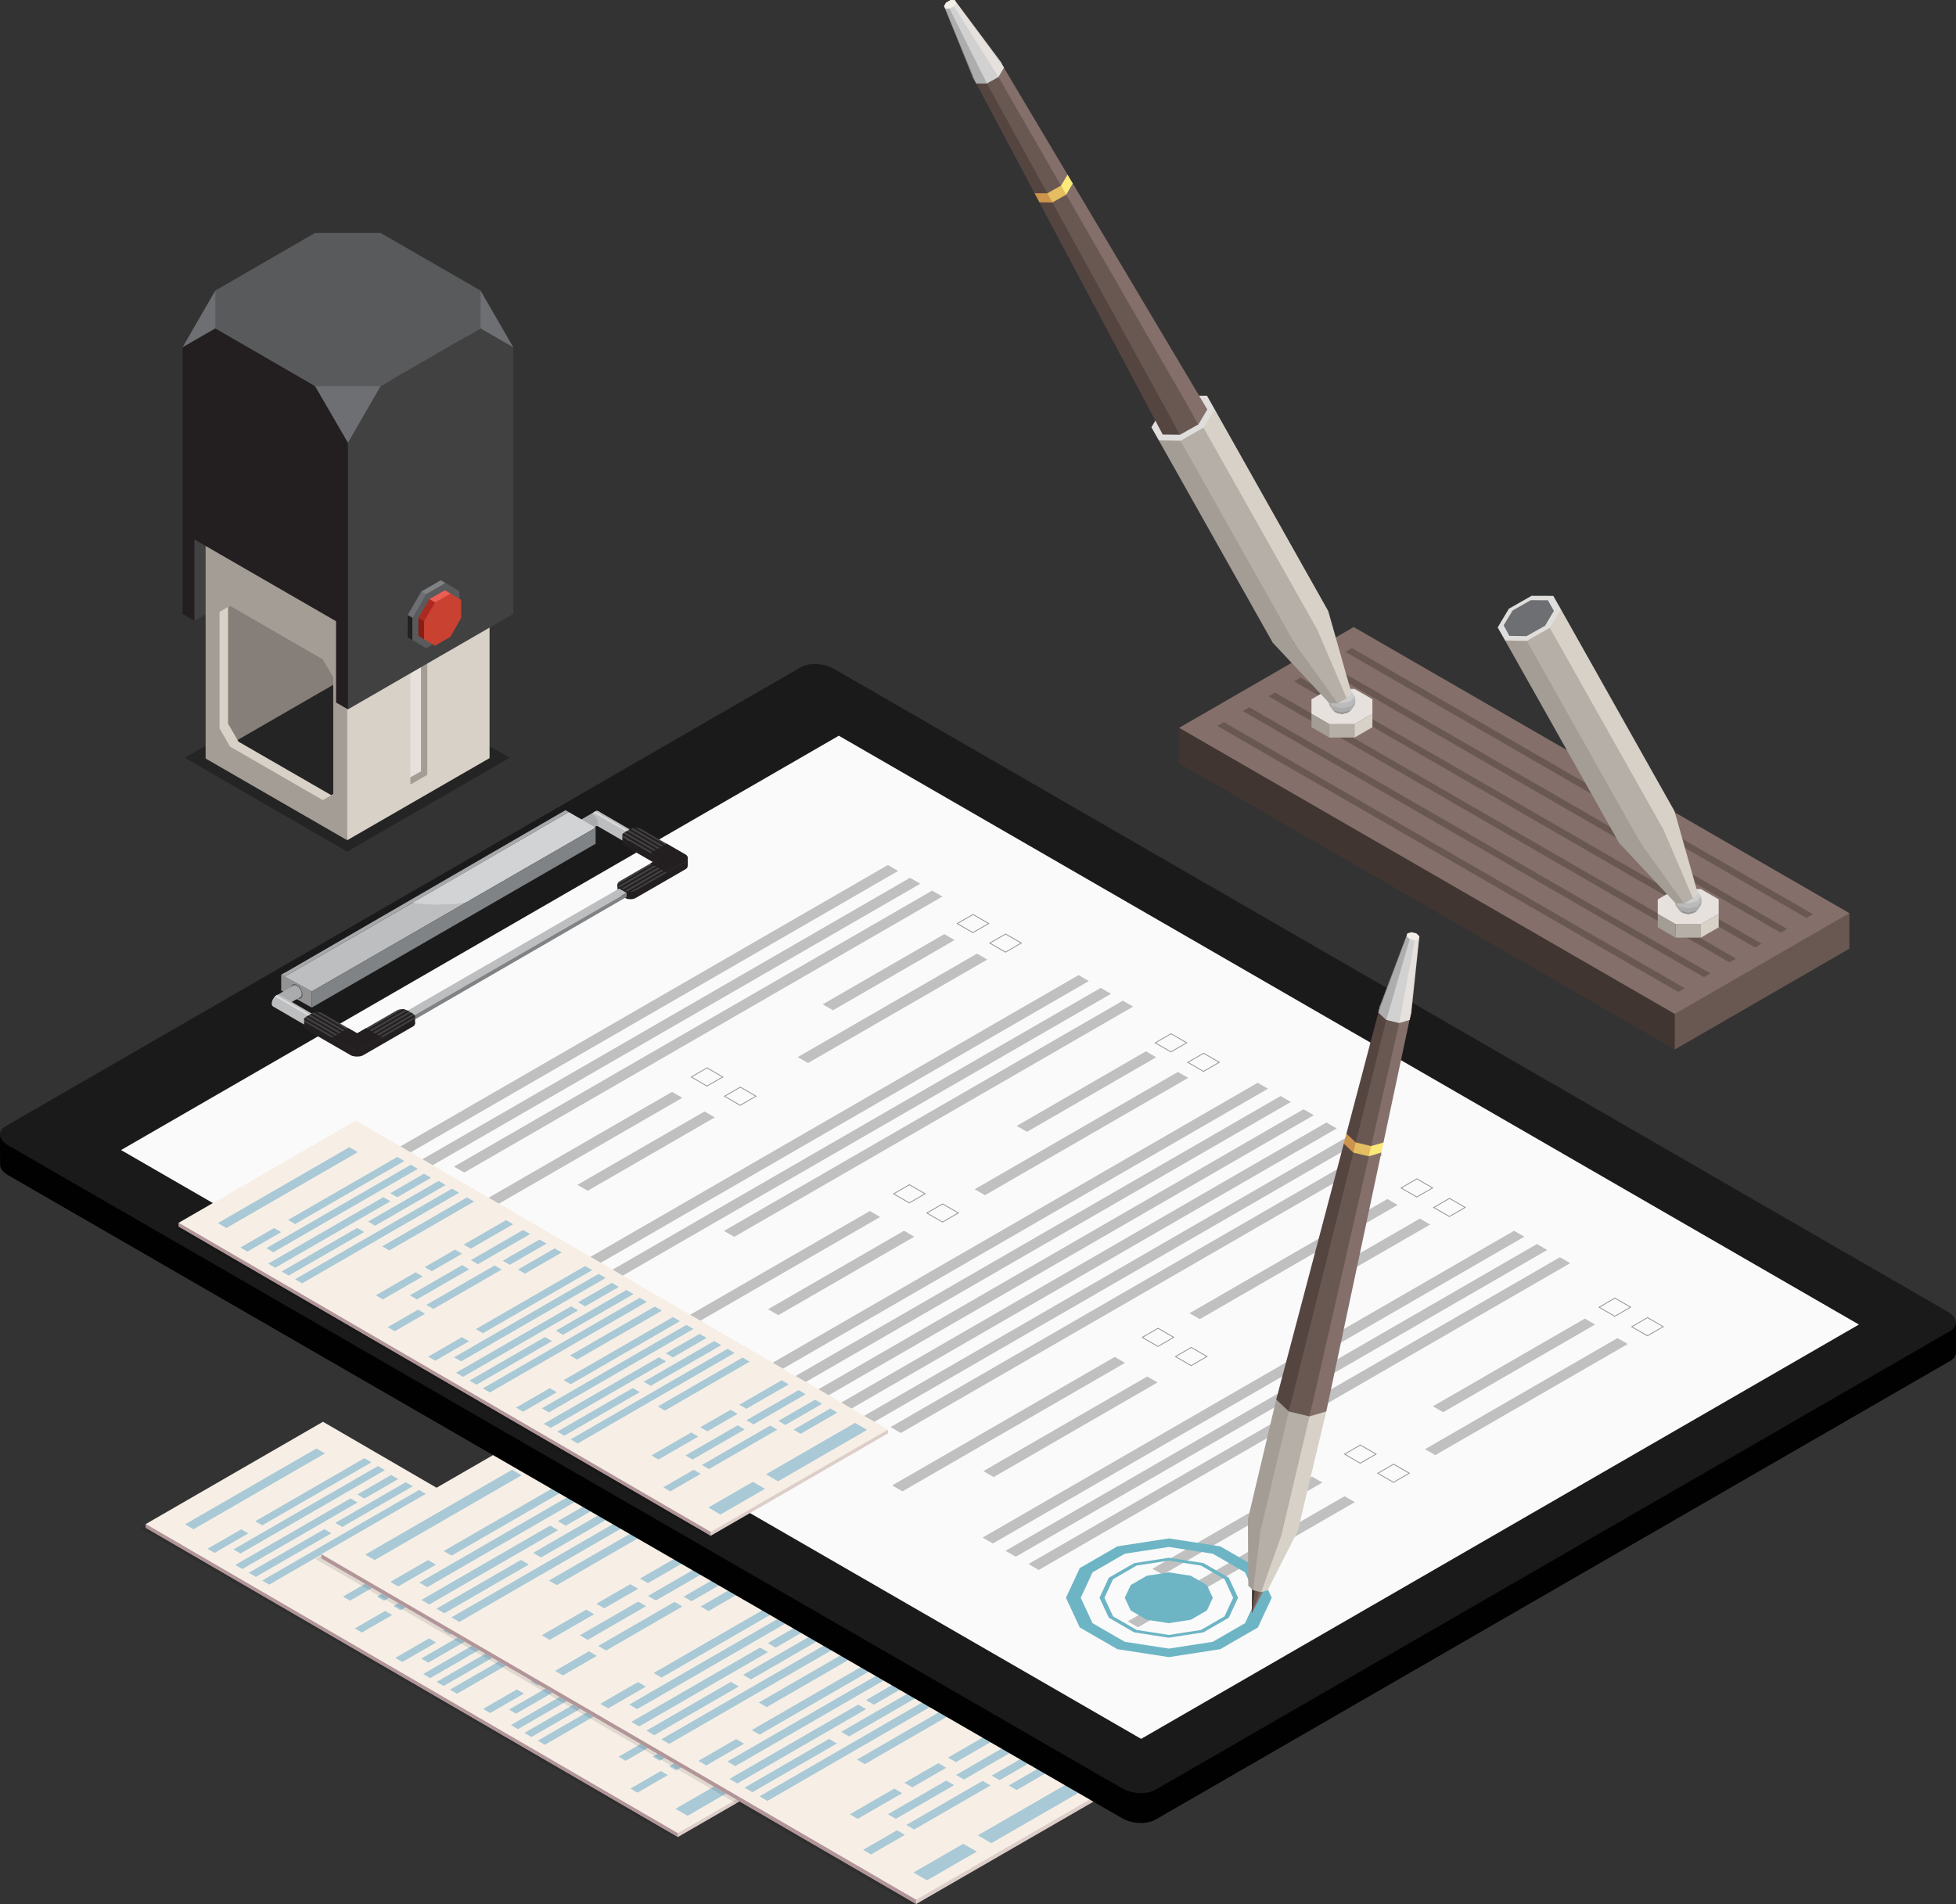 <svg xmlns="http://www.w3.org/2000/svg" viewBox="0 0 1786.5 1739.32"><rect x="0" y="0" width="1786.5" height="1739.32" fill="#333333" stroke="none"/><defs><style>.cls-1{isolation:isolate;}.cls-2{fill:#f7efe6;}.cls-3{fill:#a9c9d6;}.cls-4,.cls-6{fill:#a17f86;}.cls-4{opacity:0.8;}.cls-4,.cls-5,.cls-6{mix-blend-mode:multiply;}.cls-20,.cls-5{opacity:0.1;}.cls-23,.cls-6{opacity:0.3;}.cls-20,.cls-23,.cls-7{fill:#000100;}.cls-8{fill:#1a1a1a;}.cls-9{fill:#fafafa;}.cls-10{fill:#939599;}.cls-11{fill:silver;}.cls-12{fill:#939393;}.cls-13{fill:#231f20;}.cls-14{fill:#bcbec0;}.cls-15{fill:#808386;}.cls-16{fill:#595a5c;}.cls-17{fill:#adadad;}.cls-18{fill:#dbdbdb;}.cls-19{fill:#414142;}.cls-21{fill:#a7a9ac;}.cls-22{fill:#d1d3d4;}.cls-24{fill:#867f79;}.cls-25{fill:#d8d1c7;}.cls-26{fill:#a49d96;}.cls-27{fill:#e6e1dd;}.cls-28{fill:#6e6f72;}.cls-29{fill:#eb5d55;}.cls-30{fill:#ac2920;}.cls-31{fill:#8a1d14;}.cls-32{fill:#c94130;}.cls-33{fill:#695851;}.cls-34{fill:#403531;}.cls-35{fill:#846f6a;}.cls-36{fill:#b5afa7;}.cls-37{fill:#797879;}.cls-38{fill:#949494;}.cls-39{fill:#ababab;}.cls-40{fill:#bababa;}.cls-41{fill:#cdcccc;}.cls-42{fill:#ebebeb;}.cls-43{fill:#fcfcfc;}.cls-44{fill:#e0dedc;}.cls-45{fill:#d1d1d1;}.cls-46{fill:#554541;}.cls-47{fill:#fcea7a;}.cls-48{fill:#e4be60;}.cls-49{fill:#cc944c;}.cls-50{fill:#808081;}.cls-51{fill:#f4efe9;}.cls-52{fill:#6db5c4;}</style></defs><title>Что должно быть в договоре</title><g class="cls-1"><g id="Слой_1" data-name="Слой 1"><polygon class="cls-2" points="295 1298.81 537.97 1440.01 780.95 1581.21 780.95 1584.67 619.13 1678.1 133.18 1395.7 133.18 1392.23 295 1298.81"/><polygon class="cls-3" points="357.83 1432.74 364.29 1436.49 392.01 1420.48 385.55 1416.73 357.83 1432.74"/><polygon class="cls-3" points="694.75 1581.26 701.21 1585.02 734.76 1565.64 728.3 1561.89 694.75 1581.26"/><polygon class="cls-3" points="575.79 1633.87 582.23 1637.62 609.97 1621.6 603.52 1617.86 575.79 1633.87"/><polygon class="cls-3" points="326.39 1365.21 332.84 1368.96 363.66 1351.16 357.21 1347.42 326.39 1365.21"/><polygon class="cls-3" points="233.09 1389.68 239.53 1393.42 339.3 1335.82 332.86 1332.08 233.09 1389.68"/><polygon class="cls-3" points="306.18 1391.16 312.62 1394.9 377 1357.73 370.56 1353.99 306.18 1391.16"/><polygon class="cls-3" points="393.49 1412.15 399.94 1415.9 438.65 1393.56 432.19 1389.8 393.49 1412.15"/><polygon class="cls-3" points="319.08 1413.77 325.54 1417.52 402.96 1372.82 396.5 1369.07 319.08 1413.77"/><polygon class="cls-3" points="400.01 1426.36 406.45 1430.1 454.15 1402.56 447.7 1398.82 400.01 1426.36"/><polygon class="cls-3" points="429.16 1426.92 435.6 1430.66 469.16 1411.29 462.72 1407.54 429.16 1426.92"/><polygon class="cls-3" points="443.03 1434.98 449.47 1438.72 483.03 1419.35 476.59 1415.61 443.03 1434.98"/><polygon class="cls-3" points="239.44 1443.84 245.88 1447.58 389.22 1364.83 382.77 1361.09 239.44 1443.84"/><polygon class="cls-3" points="344.34 1458.5 350.78 1462.24 398.47 1434.71 392.03 1430.96 344.34 1458.5"/><polygon class="cls-3" points="497.92 1464.89 504.36 1468.63 535.18 1450.84 528.74 1447.1 497.92 1464.89"/><polygon class="cls-3" points="359.35 1467.22 365.79 1470.97 428.17 1434.95 421.73 1431.21 359.35 1467.22"/><polygon class="cls-3" points="404.61 1489.35 411.07 1493.11 510.84 1435.51 504.38 1431.76 404.61 1489.35"/><polygon class="cls-3" points="477.7 1490.84 484.15 1494.58 548.53 1457.41 542.08 1453.67 477.7 1490.84"/><polygon class="cls-3" points="578.11 1511.49 584.55 1515.24 615.37 1497.44 608.93 1493.7 578.11 1511.49"/><polygon class="cls-3" points="490.6 1513.45 497.06 1517.2 574.49 1472.5 568.03 1468.74 490.6 1513.45"/><polygon class="cls-3" points="386.43 1529.26 392.87 1533 498.06 1472.27 491.62 1468.52 386.43 1529.26"/><polygon class="cls-3" points="398.75 1536.42 405.19 1540.16 474.17 1500.34 467.72 1496.6 398.75 1536.42"/><polygon class="cls-3" points="557.9 1537.44 564.34 1541.18 628.72 1504.01 622.28 1500.27 557.9 1537.44"/><polygon class="cls-3" points="645.22 1558.44 651.66 1562.19 690.37 1539.84 683.92 1536.09 645.22 1558.44"/><polygon class="cls-3" points="570.81 1560.06 577.25 1563.8 654.68 1519.1 648.24 1515.36 570.81 1560.06"/><polygon class="cls-3" points="441.24 1561.11 447.7 1564.87 478.52 1547.07 472.06 1543.32 441.24 1561.11"/><polygon class="cls-3" points="464.93 1561.71 471.37 1565.46 603.34 1489.26 596.89 1485.52 464.93 1561.71"/><polygon class="cls-3" points="651.73 1572.64 658.18 1576.39 705.88 1548.85 699.42 1545.1 651.73 1572.64"/><polygon class="cls-3" points="680.88 1573.2 687.32 1576.94 720.88 1557.57 714.43 1553.83 680.88 1573.2"/><polygon class="cls-3" points="491.15 1590.12 497.61 1593.88 640.95 1511.12 634.49 1507.37 491.15 1590.12"/><polygon class="cls-3" points="611.06 1613.51 617.51 1617.25 679.89 1581.23 673.45 1577.49 611.06 1613.51"/><polygon class="cls-3" points="168.97 1392.53 176.72 1397.04 296.78 1327.72 289.02 1323.22 168.97 1392.53"/><polygon class="cls-3" points="214.9 1429.58 221.35 1433.33 326.54 1372.59 320.1 1368.85 214.9 1429.58"/><polygon class="cls-3" points="227.23 1436.74 233.67 1440.49 302.64 1400.66 296.2 1396.92 227.23 1436.74"/><polygon class="cls-3" points="313.22 1458.49 319.68 1462.24 356.01 1441.27 349.55 1437.52 313.22 1458.49"/><polygon class="cls-3" points="384.73 1515.11 391.18 1518.85 523.14 1442.66 516.7 1438.92 384.73 1515.11"/><polygon class="cls-3" points="484.81 1535.96 491.27 1539.71 591.03 1482.11 584.57 1478.36 484.81 1535.96"/><polygon class="cls-3" points="410.96 1543.52 417.4 1547.26 560.74 1464.51 554.3 1460.76 410.96 1543.52"/><polygon class="cls-3" points="466.62 1575.86 473.06 1579.61 578.26 1518.87 571.81 1515.13 466.62 1575.86"/><polygon class="cls-3" points="609.56 1579.03 616.01 1582.77 643.73 1566.77 637.28 1563.02 609.56 1579.03"/><polygon class="cls-3" points="478.94 1583.02 485.38 1586.77 554.36 1546.94 547.92 1543.2 478.94 1583.02"/><polygon class="cls-3" points="564.96 1604.78 571.4 1608.53 607.73 1587.55 601.28 1583.81 564.96 1604.78"/><polygon class="cls-3" points="596.05 1604.78 602.51 1608.53 650.21 1581 643.75 1577.24 596.05 1604.78"/><polygon class="cls-3" points="669.57 1621.99 680.6 1628.4 761.94 1581.43 750.92 1575.03 669.57 1621.99"/><polygon class="cls-3" points="213.21 1415.43 219.65 1419.17 351.62 1342.98 345.18 1339.24 213.21 1415.43"/><polygon class="cls-3" points="189.52 1414.83 195.97 1418.58 226.78 1400.78 220.34 1397.04 189.52 1414.83"/><polygon class="cls-3" points="324.07 1487.59 330.52 1491.34 358.25 1475.32 351.81 1471.58 324.07 1487.59"/><polygon class="cls-3" points="361.04 1514.51 367.5 1518.26 398.32 1500.47 391.86 1496.71 361.04 1514.51"/><polygon class="cls-3" points="616.97 1652.37 627.99 1658.77 668.66 1635.29 657.64 1628.88 616.97 1652.37"/><polygon class="cls-4" points="619.13 1678.1 619.13 1674.63 133.18 1392.23 133.18 1395.7 619.13 1678.1"/><polygon class="cls-5" points="619.13 1678.1 613.61 1678.1 128.34 1396.09 133.18 1393.21 133.18 1395.7 619.13 1678.1"/><polygon class="cls-6" points="780.95 1584.67 780.95 1581.21 619.13 1674.63 619.13 1678.1 780.95 1584.67"/><polygon class="cls-2" points="474.43 1315.35 746.02 1473.18 1017.61 1631.02 1017.61 1634.89 836.74 1739.32 293.55 1423.65 293.55 1419.78 474.43 1315.35"/><polygon class="cls-3" points="544.66 1465.06 551.88 1469.25 582.87 1451.36 575.65 1447.17 544.66 1465.06"/><polygon class="cls-3" points="921.26 1631.08 928.48 1635.27 965.99 1613.61 958.77 1609.42 921.26 1631.08"/><polygon class="cls-3" points="788.29 1689.88 795.49 1694.07 826.5 1676.17 819.29 1671.98 788.29 1689.88"/><polygon class="cls-3" points="509.52 1389.58 516.73 1393.77 551.17 1373.88 543.97 1369.69 509.52 1389.58"/><polygon class="cls-3" points="405.23 1416.92 412.43 1421.11 523.95 1356.73 516.75 1352.54 405.23 1416.92"/><polygon class="cls-3" points="486.93 1418.58 494.13 1422.77 566.09 1381.22 558.89 1377.03 486.93 1418.58"/><polygon class="cls-3" points="584.52 1442.05 591.74 1446.24 635 1421.26 627.78 1417.07 584.52 1442.05"/><polygon class="cls-3" points="501.34 1443.86 508.56 1448.05 595.11 1398.08 587.89 1393.89 501.34 1443.86"/><polygon class="cls-3" points="591.81 1457.92 599.01 1462.11 652.32 1431.33 645.12 1427.15 591.81 1457.92"/><polygon class="cls-3" points="624.39 1458.56 631.59 1462.74 669.1 1441.08 661.9 1436.9 624.39 1458.56"/><polygon class="cls-3" points="639.89 1467.57 647.1 1471.75 684.61 1450.09 677.41 1445.91 639.89 1467.57"/><polygon class="cls-3" points="412.33 1477.47 419.53 1481.65 579.75 1389.15 572.54 1384.97 412.33 1477.47"/><polygon class="cls-3" points="529.58 1493.86 536.78 1498.04 590.09 1467.26 582.89 1463.08 529.58 1493.86"/><polygon class="cls-3" points="701.25 1501 708.45 1505.18 742.9 1485.29 735.7 1481.11 701.25 1501"/><polygon class="cls-3" points="546.36 1503.61 553.56 1507.79 623.29 1467.54 616.09 1463.35 546.36 1503.61"/><polygon class="cls-3" points="596.96 1528.34 604.17 1532.54 715.69 1468.15 708.47 1463.96 596.96 1528.34"/><polygon class="cls-3" points="678.65 1530 685.86 1534.18 757.82 1492.64 750.62 1488.45 678.65 1530"/><polygon class="cls-3" points="790.89 1553.09 798.09 1557.28 832.54 1537.38 825.34 1533.2 790.89 1553.09"/><polygon class="cls-3" points="693.07 1555.27 700.29 1559.47 786.83 1509.5 779.62 1505.31 693.07 1555.27"/><polygon class="cls-3" points="576.62 1572.95 583.83 1577.13 701.41 1509.25 694.21 1505.06 576.62 1572.95"/><polygon class="cls-3" points="590.4 1580.95 597.6 1585.14 674.7 1540.63 667.5 1536.44 590.4 1580.95"/><polygon class="cls-3" points="768.29 1582.09 775.49 1586.28 847.46 1544.73 840.25 1540.54 768.29 1582.09"/><polygon class="cls-3" points="865.9 1605.57 873.1 1609.75 916.36 1584.77 909.16 1580.59 865.9 1605.57"/><polygon class="cls-3" points="782.72 1607.38 789.92 1611.56 876.47 1561.59 869.27 1557.41 782.72 1607.38"/><polygon class="cls-3" points="637.89 1608.55 645.11 1612.75 679.56 1592.86 672.34 1588.66 637.89 1608.55"/><polygon class="cls-3" points="664.37 1609.22 671.57 1613.41 819.09 1528.24 811.88 1524.06 664.37 1609.22"/><polygon class="cls-3" points="873.17 1621.44 880.39 1625.63 933.7 1594.85 926.48 1590.66 873.17 1621.44"/><polygon class="cls-3" points="905.75 1622.07 912.96 1626.25 950.47 1604.59 943.26 1600.41 905.75 1622.07"/><polygon class="cls-3" points="693.69 1640.98 700.91 1645.17 861.13 1552.67 853.91 1548.48 693.69 1640.98"/><polygon class="cls-3" points="827.72 1667.12 834.92 1671.3 904.65 1631.05 897.45 1626.86 827.72 1667.12"/><polygon class="cls-3" points="333.56 1420.11 342.23 1425.15 476.42 1347.68 467.75 1342.64 333.56 1420.11"/><polygon class="cls-3" points="384.9 1461.53 392.1 1465.72 509.69 1397.83 502.49 1393.64 384.9 1461.53"/><polygon class="cls-3" points="398.67 1469.54 405.88 1473.72 482.98 1429.21 475.77 1425.02 398.67 1469.54"/><polygon class="cls-3" points="494.8 1493.85 502.02 1498.04 542.63 1474.6 535.41 1470.4 494.8 1493.85"/><polygon class="cls-3" points="574.73 1557.13 581.93 1561.32 729.45 1476.15 722.25 1471.96 574.73 1557.13"/><polygon class="cls-3" points="686.59 1580.44 693.81 1584.63 805.33 1520.25 798.11 1516.05 686.59 1580.44"/><polygon class="cls-3" points="604.05 1588.89 611.25 1593.07 771.47 1500.57 764.27 1496.38 604.05 1588.89"/><polygon class="cls-3" points="666.26 1625.04 673.47 1629.23 791.05 1561.34 783.85 1557.15 666.26 1625.04"/><polygon class="cls-3" points="826.04 1628.58 833.25 1632.76 864.23 1614.87 857.03 1610.69 826.04 1628.58"/><polygon class="cls-3" points="680.04 1633.05 687.24 1637.23 764.34 1592.72 757.14 1588.53 680.04 1633.05"/><polygon class="cls-3" points="776.18 1657.37 783.38 1661.55 823.99 1638.11 816.79 1633.92 776.18 1657.37"/><polygon class="cls-3" points="810.94 1657.37 818.16 1661.56 871.47 1630.78 864.25 1626.59 810.94 1657.37"/><polygon class="cls-3" points="893.12 1676.61 905.44 1683.77 996.37 1631.27 984.05 1624.11 893.12 1676.61"/><polygon class="cls-3" points="383.01 1445.71 390.21 1449.9 537.72 1364.73 530.52 1360.55 383.01 1445.71"/><polygon class="cls-3" points="356.53 1445.04 363.73 1449.23 398.18 1429.34 390.98 1425.15 356.53 1445.04"/><polygon class="cls-3" points="506.93 1526.37 514.13 1530.56 545.13 1512.66 537.93 1508.47 506.93 1526.37"/><polygon class="cls-3" points="548.25 1556.46 555.47 1560.66 589.92 1540.77 582.7 1536.57 548.25 1556.46"/><polygon class="cls-3" points="834.32 1710.56 846.64 1717.72 892.11 1691.47 879.78 1684.31 834.32 1710.56"/><polygon class="cls-4" points="836.74 1739.32 836.74 1735.44 293.55 1419.78 293.55 1423.65 836.74 1739.32"/><polygon class="cls-5" points="836.74 1739.32 830.57 1739.32 288.14 1424.09 293.55 1420.88 293.55 1423.65 836.74 1739.32"/><polygon class="cls-6" points="1017.61 1634.89 1017.61 1631.02 836.74 1735.44 836.74 1739.32 1017.61 1634.89"/><rect class="cls-7" x="1758.67" y="1207.5" width="27.83" height="27.83"/><path class="cls-7" d="M5835.31,2227.2l31.82-1.17v5.86l699.35-403.77c7.78-4.49,21.36-3.93,30.35,1.26l1017.54,587.48c9,5.19,10,13,2.18,17.52l-725.93,419.11c-7.78,4.49-21.36,3.93-30.35-1.26L5842.73,2264.75c-4.14-2.39-6.57-5.34-7.24-8.27C5835.26,2255.45,5835.31,2227.2,5835.31,2227.2Z" transform="translate(-5835.3 -1191.19)"/><path class="cls-8" d="M6890.62,2826.19l725.93-419.11c7.78-4.49,6.8-12.33-2.18-17.52L6596.83,1802.08c-9-5.19-22.57-5.75-30.35-1.26l-725.93,419.11c-7.78,4.49-6.8,12.33,2.18,17.52l1017.54,587.48C6869.26,2830.12,6882.84,2830.68,6890.62,2826.19Z" transform="translate(-5835.3 -1191.19)"/><polygon class="cls-9" points="1042.25 1588.49 1697.83 1210 766.14 672.09 110.56 1050.59 1042.25 1588.49"/><path class="cls-10" d="M6739.06,2034.83l-15.19,8.77-15.08-8.71,15.19-8.77Zm-15.18,7.9,13.67-7.89L6724,2027l-13.67,7.89Z" transform="translate(-5835.3 -1191.19)"/><polygon class="cls-11" points="334.91 1075.88 820.32 795.63 810.92 790.21 325.51 1070.46 334.91 1075.88"/><polygon class="cls-11" points="424 1071.16 860.77 818.99 851.38 813.56 414.61 1065.73 424 1071.16"/><polygon class="cls-11" points="355.13 1087.56 840.54 807.31 831.15 801.88 345.74 1082.14 355.13 1087.56"/><polygon class="cls-11" points="509.08 1176.45 994.5 896.19 985.1 890.77 499.69 1171.02 509.08 1176.45"/><polygon class="cls-11" points="670.64 1129.88 1034.95 919.55 1025.56 914.12 661.25 1124.46 670.64 1129.88"/><polygon class="cls-11" points="529.31 1188.12 1014.72 907.87 1005.33 902.45 519.92 1182.7 529.31 1188.12"/><polygon class="cls-11" points="672.66 1274.82 1158.07 994.57 1148.67 989.14 663.26 1269.39 672.66 1274.82"/><polygon class="cls-11" points="693.6 1286.91 1179.01 1006.66 1169.62 1001.23 684.21 1281.49 693.6 1286.91"/><polygon class="cls-11" points="714.54 1299 1199.96 1018.75 1190.56 1013.32 705.15 1293.58 714.54 1299"/><polygon class="cls-11" points="906.82 1410.01 1392.23 1129.76 1382.84 1124.33 897.42 1404.59 906.82 1410.01"/><polygon class="cls-11" points="927.76 1422.1 1413.17 1141.85 1403.78 1136.43 918.37 1416.68 927.76 1422.1"/><polygon class="cls-11" points="948.7 1434.19 1434.12 1153.94 1424.72 1148.52 939.31 1428.77 948.7 1434.19"/><polygon class="cls-11" points="735.49 1311.09 1220.9 1030.84 1211.51 1025.42 726.09 1305.67 735.49 1311.09"/><polygon class="cls-11" points="756.43 1323.18 1241.84 1042.93 1232.45 1037.51 747.03 1317.76 756.43 1323.18"/><polygon class="cls-11" points="822.76 1309.07 1262.79 1055.02 1253.39 1049.6 813.36 1303.65 822.76 1309.07"/><polygon class="cls-11" points="760.79 922.9 871.87 858.77 862.48 853.35 751.39 917.48 760.79 922.9"/><path class="cls-10" d="M6768.84,2052.67l-15.19,8.77-15.08-8.71,15.19-8.77Zm-15.18,7.9,13.67-7.89-13.58-7.84-13.67,7.89Z" transform="translate(-5835.3 -1191.19)"/><polygon class="cls-11" points="737.99 971.1 901.74 876.56 892.34 871.14 728.6 965.68 737.99 971.1"/><polygon class="cls-11" points="937.99 1033.96 1056.02 965.82 1046.63 960.4 928.6 1028.54 937.99 1033.96"/><polygon class="cls-11" points="899.63 1091.83 1085.26 984.66 1075.86 979.23 890.23 1086.41 899.63 1091.83"/><polygon class="cls-11" points="600.98 1228.85 803.86 1111.71 794.46 1106.29 591.58 1223.42 600.98 1228.85"/><polygon class="cls-11" points="710.9 1201.43 835.07 1129.74 825.68 1124.31 701.5 1196.01 710.9 1201.43"/><path class="cls-10" d="M6496.21,2175l-15.19,8.77-15.08-8.71,15.19-8.77Zm-15.18,7.9,13.67-7.89-13.58-7.84-13.67,7.89Z" transform="translate(-5835.3 -1191.19)"/><polygon class="cls-11" points="416.38 1122.27 623.18 1002.87 613.79 997.45 406.98 1116.84 416.38 1122.27"/><path class="cls-10" d="M6526.55,2192.56l-15.19,8.77-15.08-8.71,15.19-8.77Zm-15.18,7.9,13.67-7.89-13.58-7.84-13.67,7.89Z" transform="translate(-5835.3 -1191.19)"/><polygon class="cls-11" points="536.78 1087.79 652.87 1020.76 643.47 1015.34 527.39 1082.36 536.78 1087.79"/><path class="cls-10" d="M6919.92,2143.78l-15.19,8.77-15.08-8.71,15.19-8.77Zm-15.18,7.9,13.67-7.89-13.58-7.84-13.67,7.89Z" transform="translate(-5835.3 -1191.19)"/><path class="cls-10" d="M6949.7,2161.62l-15.19,8.77-15.08-8.71,15.19-8.77Zm-15.18,7.9,13.67-7.89-13.58-7.84-13.67,7.89Z" transform="translate(-5835.3 -1191.19)"/><path class="cls-10" d="M6681,2281.72l-15.19,8.77-15.08-8.71,15.19-8.77Zm-15.18,7.9,13.67-7.89-13.58-7.84-13.67,7.89Z" transform="translate(-5835.3 -1191.19)"/><path class="cls-10" d="M6711.34,2299.24l-15.19,8.77-15.08-8.71,15.19-8.77Zm-15.18,7.9,13.67-7.89-13.58-7.84-13.67,7.89Z" transform="translate(-5835.3 -1191.19)"/><path class="cls-10" d="M7144.49,2276.35l-15.19,8.77-15.08-8.71,15.19-8.77Zm-15.18,7.9,13.67-7.89-13.58-7.84-13.67,7.89Z" transform="translate(-5835.3 -1191.19)"/><polygon class="cls-11" points="1095.79 1205.08 1276.51 1100.74 1267.12 1095.32 1086.39 1199.66 1095.79 1205.08"/><path class="cls-10" d="M7174.27,2294.19l-15.19,8.77-15.08-8.71,15.19-8.77Zm-15.18,7.9,13.67-7.89-13.58-7.84-13.67,7.89Z" transform="translate(-5835.3 -1191.19)"/><polygon class="cls-11" points="1226.02 1164.93 1306.22 1118.62 1296.83 1113.2 1216.63 1159.51 1226.02 1164.93"/><path class="cls-10" d="M6908.09,2412.84l-15.19,8.77-15.08-8.71,15.19-8.77Zm-15.18,7.9,13.67-7.89L6893,2405l-13.67,7.89Z" transform="translate(-5835.3 -1191.19)"/><polygon class="cls-11" points="824.28 1362.36 1027.54 1245 1018.15 1239.58 814.88 1356.93 824.28 1362.36"/><path class="cls-10" d="M6938.43,2430.35l-15.19,8.77-15.08-8.71,15.19-8.77Zm-15.18,7.9,13.67-7.89-13.58-7.84-13.67,7.89Z" transform="translate(-5835.3 -1191.19)"/><polygon class="cls-11" points="907.54 1349.32 1057.23 1262.9 1047.84 1257.47 898.14 1343.9 907.54 1349.32"/><path class="cls-10" d="M7325.35,2385.3l-15.19,8.77-15.08-8.71,15.19-8.77Zm-15.18,7.9,13.67-7.89-13.58-7.84-13.67,7.89Z" transform="translate(-5835.3 -1191.19)"/><polygon class="cls-11" points="1318.12 1290.09 1456.89 1209.97 1447.5 1204.55 1308.73 1284.67 1318.12 1290.09"/><path class="cls-10" d="M7355.13,2403.14l-15.19,8.77-15.08-8.71,15.19-8.77ZM7340,2411l13.67-7.89L7340,2395.3l-13.67,7.89Z" transform="translate(-5835.3 -1191.19)"/><polygon class="cls-11" points="1310.91 1329.29 1486.74 1227.77 1477.35 1222.35 1301.52 1323.86 1310.91 1329.29"/><path class="cls-10" d="M7092.87,2519.52l-15.19,8.77-15.08-8.71,15.19-8.77Zm-15.18,7.9,13.67-7.89-13.58-7.84-13.67,7.89Z" transform="translate(-5835.3 -1191.19)"/><polygon class="cls-11" points="1061.98 1438.49 1207.76 1354.33 1198.36 1348.9 1052.59 1433.07 1061.98 1438.49"/><path class="cls-10" d="M7123.21,2537l-15.19,8.77-15.08-8.71,15.19-8.77Zm-15.18,7.9,13.67-7.89-13.58-7.84-13.67,7.89Z" transform="translate(-5835.3 -1191.19)"/><polygon class="cls-11" points="1039.4 1486.56 1237.44 1372.22 1228.05 1366.8 1030.01 1481.14 1039.4 1486.56"/><polygon class="cls-12" points="256.83 904.79 284.75 920.43 284.75 905.7 264.81 894.7 256.83 890.35 256.83 904.79"/><path class="cls-13" d="M6401.24,2003l28.13-16.24h0l8.07-4.66-31.82-18.37c-1.43-.83-2-1.94-1.85-3a2.75,2.75,0,0,1,.77-1.42,5,5,0,0,1,1.11-.86l0.46-.26h0l1.07-.62,2.3-1.33h0l0.87-.5,0.78-.45a8.24,8.24,0,0,1,2-.81,11.44,11.44,0,0,1,2.61-.35,9.93,9.93,0,0,1,5,1.15l23.38,13.5h0l17.2,9.93c2.42,1.4,2.8,4.33.86,6a4.28,4.28,0,0,1-.63.46l-45.42,26.22a10,10,0,0,1-5.09,1.23,11,11,0,0,1-2.65-.32,8.38,8.38,0,0,1-2.09-.8l-1.6-.92h0l-1.74-1h0l-1.6-.92h0l-0.22-.12a4.59,4.59,0,0,1-1.27-1,2.55,2.55,0,0,1-.67-1.46C6399.15,2005,6399.81,2003.84,6401.24,2003Z" transform="translate(-5835.3 -1191.19)"/><rect class="cls-13" x="563.98" y="807.64" width="5.93" height="6.94"/><rect class="cls-13" x="566.12" y="808.02" width="6.78" height="6.78"/><polygon class="cls-14" points="376.65 928.65 369.93 924.56 572.43 807.69 572.34 815.58 376.65 928.65"/><polygon class="cls-15" points="577.86 816.15 376.51 932.7 376.51 928.63 572.23 815.64 572.73 815.36 577.86 810.71 577.86 816.15"/><polygon class="cls-13" points="572.35 820.46 574 820.74 578.86 819.74 578.86 815.16 572.35 815.16 572.35 820.46"/><path class="cls-13" d="M6399.29,2000.74a2.53,2.53,0,0,0,.66,1.46,4.65,4.65,0,0,0,1.27,1l0.22,0.12,1.6,0.92,1.74,1,1.61,0.92a8.19,8.19,0,0,0,2.09.81,10.94,10.94,0,0,0,2.65.32,10,10,0,0,0,5.09-1.23l3.41-2-15-8.35-3.37,1.94C6399.83,1998.56,6399.16,1999.66,6399.29,2000.74Z" transform="translate(-5835.3 -1191.19)"/><path class="cls-16" d="M6101.28,2093.89a11.41,11.41,0,0,0,5.18,8.93c2.86,1.65,5.18.33,5.18-2.95a11.41,11.41,0,0,0-5.18-8.93C6103.59,2089.29,6101.28,2090.61,6101.28,2093.89Z" transform="translate(-5835.3 -1191.19)"/><path class="cls-14" d="M6102.17,2094.28a9.51,9.51,0,0,0,4.32,7.44c2.38,1.38,4.32.28,4.32-2.46a9.51,9.51,0,0,0-4.32-7.44C6104.1,2090.44,6102.17,2091.54,6102.17,2094.28Z" transform="translate(-5835.3 -1191.19)"/><polygon class="cls-14" points="258 920.24 252.01 909.65 268.18 900.31 274.15 910.89 258 920.24"/><path class="cls-17" d="M6086,2103.63a9.51,9.51,0,0,0,4.32,7.44c2.38,1.38,4.32.28,4.32-2.46a9.51,9.51,0,0,0-4.32-7.44C6087.94,2099.8,6086,2100.9,6086,2103.63Z" transform="translate(-5835.3 -1191.19)"/><path class="cls-14" d="M6083.5,2107.91a2.93,2.93,0,0,0,1.35,2.81,3.1,3.1,0,0,0,3-.36,7.17,7.17,0,0,0,.87-0.6q0.26-.22.52-0.46a9.33,9.33,0,0,0,1-1.16,10.47,10.47,0,0,0,.66-1,9.73,9.73,0,0,0,1-2.5,7,7,0,0,0,.23-1.72c0-.05,0-0.1,0-0.15v-0.1a3.07,3.07,0,0,0-1-2.33l0,0a2.54,2.54,0,0,0-2.51-.22,4.67,4.67,0,0,0-.6.28l-0.18.09a7,7,0,0,0-1.35,1,10.11,10.11,0,0,0-2.21,3.19,9,9,0,0,0-.52,1.46A7.12,7.12,0,0,0,6083.5,2107.91Z" transform="translate(-5835.3 -1191.19)"/><polygon class="cls-14" points="249.56 919.54 255.52 908.96 287.85 927.69 281.86 938.29 264.06 927.98 264.08 927.95 249.56 919.54"/><path class="cls-18" d="M6086.46,2101.49l0.09,0.05,1.72,1,0.9,0.52,2.73,1.58,2.21,1.28,4.35,2.52,6.87,4,14,8.1,1.74-1-14.86-8.61-6-3.47-7.88-4.56-0.19-.11-2.1-1.22-1.67-1-0.31-.18-0.06,0-0.18.09A7,7,0,0,0,6086.46,2101.49Z" transform="translate(-5835.3 -1191.19)"/><path class="cls-17" d="M6124.45,2121.68a9.51,9.51,0,0,1-4.32,7.44c-2.38,1.38-4.32.28-4.32-2.46a9.51,9.51,0,0,1,4.32-7.44C6122.52,2117.85,6124.45,2118.95,6124.45,2121.68Z" transform="translate(-5835.3 -1191.19)"/><path class="cls-14" d="M6378.05,1935a9.51,9.51,0,0,0,4.32,7.44c2.38,1.38,4.32.28,4.32-2.46a9.51,9.51,0,0,0-4.32-7.44C6380,1931.17,6378.05,1932.27,6378.05,1935Z" transform="translate(-5835.3 -1191.19)"/><polygon class="cls-14" points="533.88 760.97 527.89 750.37 544.07 741.03 550.03 751.61 533.88 760.97"/><path class="cls-17" d="M6362.28,1944.17a9.51,9.51,0,0,0,4.32,7.44c2.38,1.38,4.32.28,4.32-2.46a9.51,9.51,0,0,0-4.32-7.44C6364.21,1940.33,6362.28,1941.43,6362.28,1944.17Z" transform="translate(-5835.3 -1191.19)"/><path class="cls-14" d="M6374.48,1940a2.93,2.93,0,0,0,1.35,2.81,3.1,3.1,0,0,0,3-.36,7.15,7.15,0,0,0,.87-0.6q0.26-.22.52-0.46a9.33,9.33,0,0,0,1-1.16,10.47,10.47,0,0,0,.66-1,9.73,9.73,0,0,0,1-2.5,7,7,0,0,0,.23-1.72c0-.05,0-0.1,0-0.15v-0.1a3.07,3.07,0,0,0-1-2.33l0,0a2.54,2.54,0,0,0-2.51-.22,4.67,4.67,0,0,0-.6.28l-0.18.09a7,7,0,0,0-1.35,1,10.11,10.11,0,0,0-2.21,3.19,9,9,0,0,0-.52,1.46A7.12,7.12,0,0,0,6374.48,1940Z" transform="translate(-5835.3 -1191.19)"/><polygon class="cls-14" points="540.54 751.61 546.5 741.04 578.83 759.77 572.84 770.36 540.54 751.61"/><path class="cls-18" d="M6377.24,1933.45l0.3,0.17,1.72,1,0.9,0.52,2.73,1.58,2.21,1.28,4.35,2.52,6.87,4,14,8.1,1.74-1-14.86-8.61-6-3.47-7.88-4.56-0.19-.11-2.1-1.22-1.67-1-0.31-.18-0.06,0-0.18.09Z" transform="translate(-5835.3 -1191.19)"/><path class="cls-17" d="M6414.78,1951.94a9.51,9.51,0,0,1-4.32,7.44c-2.38,1.38-4.32.28-4.32-2.46a9.51,9.51,0,0,1,4.32-7.44C6412.85,1948.11,6414.78,1949.21,6414.78,1951.94Z" transform="translate(-5835.3 -1191.19)"/><polygon class="cls-13" points="372.3 935.63 379.08 935.15 379.08 928.85 372.3 928.85 372.3 935.63"/><path class="cls-13" d="M6113.65,2127.3a4.84,4.84,0,0,1,1.41-1.17l5.47-3.16a7.55,7.55,0,0,1,1.48-.64,10.07,10.07,0,0,1,2.46-.44,9.6,9.6,0,0,1,5.24,1.07l23.63,13.64h0l8.19,4.73,8.07-4.66h0l28.13-16.24a10,10,0,0,1,5.22-1.14,10.11,10.11,0,0,1,2.54.39,7.58,7.58,0,0,1,1.79.73l0.21,0.12h0l1.6,0.92h0l3.34,1.93a4.66,4.66,0,0,1,1.39,1.21,2.54,2.54,0,0,1,.55,1.53,3.48,3.48,0,0,1-2.14,2.94l-45.42,26.22a6,6,0,0,1-.79.36c-2.93,1.12-8,.9-10.42-0.5L6115,2131.72a3.3,3.3,0,0,1-2-2.9A2.74,2.74,0,0,1,6113.65,2127.3Z" transform="translate(-5835.3 -1191.19)"/><rect class="cls-13" x="277.74" y="931.65" width="6.78" height="6.78"/><path class="cls-19" d="M6207.28,2114.22l5.16,3a4.66,4.66,0,0,1,1.39,1.21,2.54,2.54,0,0,1,.55,1.53,3.47,3.47,0,0,1-2.14,2.94l-45.42,26.22a6.05,6.05,0,0,1-.79.36c-2.93,1.12-8,.9-10.42-0.5L6115,2125.53a3.3,3.3,0,0,1-2-2.9,2.74,2.74,0,0,1,.61-1.51,4.84,4.84,0,0,1,1.41-1.17l5.47-3.16a7.54,7.54,0,0,1,1.48-.64,10.07,10.07,0,0,1,2.46-.44,9.6,9.6,0,0,1,5.24,1.07l31.82,18.37,36.2-20.9a10,10,0,0,1,5.22-1.14,10.11,10.11,0,0,1,2.54.39A7.58,7.58,0,0,1,6207.28,2114.22Z" transform="translate(-5835.3 -1191.19)"/><path class="cls-13" d="M6113.65,2121.12l35.24,20.35-1.61.93L6113,2122.63A2.74,2.74,0,0,1,6113.65,2121.12Z" transform="translate(-5835.3 -1191.19)"/><polygon class="cls-13" points="281.41 927.81 316.01 947.78 314.39 948.72 279.79 928.74 281.41 927.81"/><polygon class="cls-13" points="284.77 925.86 319.38 945.84 317.76 946.77 283.16 926.79 284.77 925.86"/><path class="cls-13" d="M6124.47,2115.7l34.52,19.93-1.61.93L6122,2116.14A10.07,10.07,0,0,1,6124.47,2115.7Z" transform="translate(-5835.3 -1191.19)"/><path class="cls-13" d="M6213.83,2118.41a2.54,2.54,0,0,1,.55,1.53l-33,19-1.6-.92Z" transform="translate(-5835.3 -1191.19)"/><polygon class="cls-13" points="375.54 925.09 377.14 926.01 341.84 946.39 340.24 945.47 375.54 925.09"/><polygon class="cls-13" points="372.19 923.15 373.79 924.08 338.5 944.46 336.89 943.54 372.19 923.15"/><path class="cls-13" d="M6205.49,2113.49l-34.13,19.71-1.6-.92,33.2-19.17A10.11,10.11,0,0,1,6205.49,2113.49Z" transform="translate(-5835.3 -1191.19)"/><path class="cls-13" d="M6169.61,2130.48l14.74,8.51-18.17,10.54c-2.93,1.12-8.15.84-10.57-.56l-17.2-9.93,14.94-8.62,8.19,4.73Z" transform="translate(-5835.3 -1191.19)"/><rect class="cls-13" x="621.41" y="783.95" width="6.78" height="6.78"/><rect class="cls-13" x="568.43" y="762.82" width="3.58" height="6.54"/><path class="cls-19" d="M6401.21,2001.66l5.16,3a8.38,8.38,0,0,0,2.09.8,11,11,0,0,0,2.65.32,10,10,0,0,0,5.09-1.23l45.42-26.22a4.29,4.29,0,0,0,.63-0.46c1.94-1.69,1.55-4.62-.86-6l-40.59-23.43a9.93,9.93,0,0,0-5-1.15,11.44,11.44,0,0,0-2.61.35,8.24,8.24,0,0,0-2,.81l-5.47,3.16a4.94,4.94,0,0,0-1.11.86,2.75,2.75,0,0,0-.77,1.42c-0.2,1.08.42,2.2,1.85,3l31.82,18.37-36.2,20.9c-1.43.83-2.1,1.94-2,3a2.55,2.55,0,0,0,.67,1.46A4.59,4.59,0,0,0,6401.21,2001.66Z" transform="translate(-5835.3 -1191.19)"/><path class="cls-13" d="M6413.16,1947.61L6448.4,1968l1.61-.93-34.24-19.77A11.44,11.44,0,0,0,6413.16,1947.61Z" transform="translate(-5835.3 -1191.19)"/><polygon class="cls-13" points="574.18 758.18 608.78 778.16 610.4 777.23 575.79 757.25 574.18 758.18"/><polygon class="cls-13" points="570.81 760.13 605.41 780.11 607.03 779.17 572.43 759.2 570.81 760.13"/><path class="cls-13" d="M6403.78,1953.86l34.52,19.93,1.61-.93-35.37-20.42A2.75,2.75,0,0,0,6403.78,1953.86Z" transform="translate(-5835.3 -1191.19)"/><path class="cls-13" d="M6408.47,2005.45a11,11,0,0,0,2.65.32l33-19-1.6-.92Z" transform="translate(-5835.3 -1191.19)"/><polygon class="cls-13" points="569.47 812.53 571.07 813.46 606.37 793.08 604.77 792.15 569.47 812.53"/><polygon class="cls-13" points="566.13 810.6 567.73 811.52 603.03 791.14 601.42 790.22 566.13 810.6"/><path class="cls-13" d="M6399.94,2000.63l34.13-19.71-1.6-.92-33.2,19.17A2.55,2.55,0,0,0,6399.94,2000.63Z" transform="translate(-5835.3 -1191.19)"/><path class="cls-13" d="M6429.37,1979.91l14.65,8.46,18.23-10.52c1.94-1.69,1.55-4.62-.86-6l-17.2-9.93-14.94,8.62,8.19,4.73Z" transform="translate(-5835.3 -1191.19)"/><path class="cls-14" d="M6095.31,2083.28l24.74,13.6,145-83.64c-0.81.48-5.33,0-5.34,0-8.17,1.32-15.4,2.3-20.55,2.67-4.41.32-15.7-2.24-23-2.37Z" transform="translate(-5835.3 -1191.19)"/><path class="cls-20" d="M6373.88,1935.39a2.92,2.92,0,0,1,3.24.18,9.51,9.51,0,0,1,4.32,7.44,2.93,2.93,0,0,1-1.36,2.81h0l-16.14,9.35-6-10.59Z" transform="translate(-5835.3 -1191.19)"/><path class="cls-20" d="M6103.25,2091.63a2.92,2.92,0,0,1,3.24.18,9.51,9.51,0,0,1,4.32,7.44,2.93,2.93,0,0,1-1.36,2.81h0l-7.63,4.42-12.32-6.92Z" transform="translate(-5835.3 -1191.19)"/><path class="cls-21" d="M6092.13,2081.53l3.17,1.75,6.31-3.64,114.48-66.09L6354.76,1933l-3-1.68-4.54,2.61-248.48,144S6092.38,2081.32,6092.13,2081.53Z" transform="translate(-5835.3 -1191.19)"/><path class="cls-22" d="M6212.49,2015.62c5.72,1.61,20.11,2.41,26.84,1.8,5.13-.47,15.64.31,23.33-2.82l116.64-67.29c-0.33-.38-24.54-14.29-24.54-14.29Z" transform="translate(-5835.3 -1191.19)"/><polygon class="cls-13" points="570.5 771.15 577.45 769.81 570.33 765.69 570.5 771.15"/><polygon class="cls-15" points="544 770.79 284.75 920.43 284.75 905.7 544 756.13 544 770.79"/><polygon class="cls-23" points="317.14 777.95 465.59 692.22 317.14 606.53 168.7 692.22 317.14 777.95"/><polygon class="cls-13" points="166.72 486.54 188.82 486.32 188.82 544.62 177.59 567.09 166.72 560.8 166.72 486.54"/><polygon class="cls-19" points="177.59 492.8 328.62 405.56 328.62 479.84 177.59 567.09 177.59 492.8"/><path class="cls-24" d="M6028.27,1666.91v171.88l4.8,39.5,140.19-80.93V1591.41Z" transform="translate(-5835.3 -1191.19)"/><path class="cls-25" d="M6030.81,1723.34v156.25l123.37,71.24,1.52-157.23Zm12.77,22.26,9.5-5.47,84.77,48.91,9.54,16.51v106.55l-9.54,5.5-84.77-48.92-9.5-16.53V1745.6Z" transform="translate(-5835.3 -1191.19)"/><path class="cls-25" d="M6147.62,1747.34v171.9l4.82,39.49,130-75V1677.74Z" transform="translate(-5835.3 -1191.19)"/><polygon class="cls-26" points="374.83 710.13 374.83 716.74 390.26 707.8 390.26 542.98 384.52 546.29 381.48 698.15 374.83 710.13"/><polygon class="cls-27" points="374.83 551.9 374.83 710.13 384.52 704.56 384.52 546.29 374.83 551.9"/><path class="cls-26" d="M6023.1,1678.1v206l129.34,74.68V1752.8Zm12.76,72,9.53-5.48,84.77,48.93,9.52,16.51v106.58l-9.52,5.47-84.77-48.9-9.53-16.52V1750.05Z" transform="translate(-5835.3 -1191.19)"/><polygon class="cls-28" points="468.81 317.24 438.88 265.45 415 281.39 436.02 328.47 468.81 317.24"/><polygon class="cls-28" points="196.65 265.45 166.72 317.24 187.16 327.92 219.16 289.61 196.65 265.45"/><rect class="cls-28" x="274.01" y="341.23" width="83.21" height="67.98"/><polygon class="cls-13" points="166.72 317.24 196.65 300.02 230.21 306.67 287.73 352.69 317.79 404.48 332.57 505.84 317.79 573.77 166.72 486.54 166.72 317.24"/><polygon class="cls-13" points="306.94 567.48 329.03 567.29 329.03 625.6 317.79 648.02 306.94 641.75 306.94 567.48"/><polygon class="cls-19" points="317.79 404.48 347.64 352.69 438.88 299.98 468.81 317.24 468.81 560.8 317.79 648.02 317.79 404.48"/><polygon class="cls-15" points="406.83 532.52 402.48 530.14 384.82 540.35 389.31 550.27 406.83 532.52"/><polygon class="cls-28" points="389.31 542.73 384.82 540.35 372.39 561.76 376.85 584.65 389.31 542.73"/><polygon class="cls-13" points="376.85 564.43 372.39 561.76 372.39 582.33 376.85 584.65 376.85 564.43"/><polygon class="cls-16" points="389.31 592.27 376.85 584.65 376.85 564.43 389.31 542.73 406.83 532.52 419.64 540.04 419.64 560.17 406.83 581.75 389.31 592.27"/><polygon class="cls-29" points="411.44 542.22 406.26 539.23 392.19 547.29 397.42 556.15 411.44 542.22"/><polygon class="cls-30" points="397.37 550.31 392.19 547.29 382.13 564.62 387.29 584 397.37 550.31"/><polygon class="cls-31" points="387.29 567.67 382.13 564.62 382.13 580.83 387.29 584 387.29 567.67"/><polygon class="cls-32" points="397.37 589.89 387.29 584 387.29 567.67 397.37 550.31 411.44 542.22 421.21 547.99 421.21 564.38 411.44 581.67 397.37 589.89"/><polygon class="cls-16" points="196.65 300.02 196.65 265.45 287.73 212.8 347.64 212.8 438.88 265.45 438.88 300.02 347.64 352.69 287.73 352.69 196.65 300.02"/><polygon class="cls-33" points="1375.62 837.28 1529.67 958.72 1689.11 866.66 1689.11 834.18 1375.62 837.28"/><polygon class="cls-34" points="1076.96 697.35 1529.67 958.72 1529.67 926.24 1262.89 728.96 1076.96 664.85 1076.96 697.35"/><polygon class="cls-35" points="1076.96 664.85 1529.67 926.24 1689.11 834.18 1236.41 572.82 1076.96 664.85"/><polygon class="cls-33" points="1234.78 592.05 1655.79 835.12 1649.85 838.55 1228.83 595.48 1234.78 592.05"/><polygon class="cls-33" points="1211.37 605.56 1632.38 848.64 1626.44 852.08 1205.42 609.01 1211.37 605.56"/><polygon class="cls-33" points="1187.95 619.1 1608.96 862.15 1603.01 865.59 1182 622.52 1187.95 619.1"/><polygon class="cls-33" points="1164.53 632.62 1585.53 875.68 1579.6 879.11 1158.58 636.04 1164.53 632.62"/><polygon class="cls-33" points="1141.13 646.13 1562.13 889.22 1556.18 892.63 1135.18 649.56 1141.13 646.13"/><polygon class="cls-33" points="1117.71 659.64 1538.71 902.73 1532.76 906.15 1111.74 663.08 1117.71 659.64"/><polygon class="cls-27" points="1197.83 652.08 1197.83 638.78 1214.13 629.34 1237.19 629.34 1253.49 638.78 1253.49 652.08 1237.19 661.52 1214.13 661.52 1197.83 652.08"/><rect class="cls-36" x="1214.13" y="661.52" width="23.06" height="12.22"/><polygon class="cls-25" points="1237.19 673.75 1253.49 664.34 1253.49 652.08 1237.19 661.52 1237.19 673.75"/><polygon class="cls-26" points="1214.13 673.75 1197.83 664.34 1197.83 652.08 1214.13 661.52 1214.13 673.75"/><polygon class="cls-37" points="1222.15 650.92 1225.65 651.45 1229.2 650.92 1231.68 650.77 1229.06 651.51 1225.65 652.33 1222.17 651.51 1219.66 650.77 1222.15 650.92"/><polygon class="cls-38" points="1220.76 648.78 1230.58 648.78 1233.84 648.97 1231.68 650.77 1225.65 652.2 1219.66 650.77 1217.48 648.96 1220.76 648.78"/><polygon class="cls-39" points="1216.4 640.86 1220.63 645.36 1230.7 645.36 1234.94 640.86 1238.03 640.02 1237.26 644.22 1233.84 648.97 1225.65 650.92 1217.48 648.96 1214.11 644.22 1213.36 640.02 1216.4 640.86"/><polygon class="cls-40" points="1214.11 635.79 1216.6 636.56 1221.84 640.22 1229.5 640.22 1234.75 636.56 1237.26 635.79 1238.03 640.02 1234.37 645.07 1225.65 647.13 1216.94 645.05 1213.36 640.02 1214.11 635.79"/><polygon class="cls-41" points="1217.48 631.07 1219.66 629.28 1219.4 630.63 1219.52 633.34 1222.66 636.44 1228.67 636.44 1231.82 633.34 1231.94 630.63 1231.68 629.28 1233.84 631.07 1237.26 635.79 1233.84 640.52 1225.65 642.47 1217.48 640.49 1214.11 635.79 1217.48 631.07"/><polygon class="cls-18" points="1219.66 629.28 1222.28 628.51 1221.98 629.47 1222.17 630.85 1224.51 632 1226.86 632 1229.15 630.85 1229.38 629.47 1229.06 628.51 1231.68 629.28 1234.19 632.74 1231.68 636.22 1225.65 637.67 1219.66 636.22 1217.16 632.74 1219.66 629.28"/><polygon class="cls-42" points="1222.28 628.51 1223.72 628.18 1223.46 629 1223.9 629.69 1224.74 630.05 1226.59 630.05 1227.46 629.69 1227.88 629 1227.63 628.18 1229.06 628.51 1230.44 630.46 1229.06 632.41 1225.65 633.22 1222.28 632.41 1220.88 630.45 1222.28 628.51"/><polygon class="cls-43" points="1223.72 630.43 1222.92 629.3 1223.72 628.18 1225.65 627.7 1227.63 628.18 1228.42 629.3 1227.6 630.43 1225.65 630.89 1223.72 630.43"/><polygon class="cls-25" points="1229.92 637.86 1233.84 631.28 1213.15 558.23 1204.41 564.92 1200.73 580.83 1229.92 637.86"/><polygon class="cls-36" points="1221.77 642.47 1229.92 637.86 1203.17 575.3 1183.63 567.5 1182.12 587.2 1187.87 601.3 1221.77 642.47"/><polygon class="cls-26" points="1214.11 642.35 1221.77 642.47 1182.12 587.2 1170.79 583.22 1162.25 586.88 1214.11 642.35"/><polygon class="cls-25" points="1203.17 575.3 1213.15 558.23 1109.31 373.72 1089.54 373.51 1177.89 545.35 1203.17 575.3"/><polygon class="cls-36" points="1182.12 587.2 1203.17 575.3 1089.54 373.51 1068.46 385.34 1154.71 551.6 1182.12 587.2"/><polygon class="cls-26" points="1162.32 586.87 1182.12 587.2 1068.46 385.34 1058.39 402.27 1162.32 586.87"/><polygon class="cls-44" points="1061.79 373.29 1082.6 361.43 1102.4 361.51 1109.31 373.72 1099.28 390.68 1078.22 402.61 1058.39 402.27 1051.62 390.35 1061.79 373.29"/><polygon class="cls-45" points="901.41 76.2 911.91 70.32 916.93 61.87 913.54 55.79 903.68 55.68 893.19 61.58 888.17 70.04 891.6 76.11 901.41 76.2"/><polygon class="cls-35" points="911.91 70.32 916.93 61.87 975.06 159.58 976.27 165.5 979.83 167.6 1102.68 374.05 1094.65 387.63 1019.62 264.2 911.79 71.45 911.91 70.32"/><polygon class="cls-33" points="901.41 76.2 911.91 70.32 1094.65 387.63 1077.78 397.12 1002.79 273.68 900.94 77.31 901.41 76.2"/><polygon class="cls-46" points="891.6 76.11 901.41 76.2 1077.78 397.12 1061.98 396.95 949.3 184.78 951.39 181.68 944.92 176.53 891.6 76.11"/><polygon class="cls-47" points="975.08 159.58 969.07 169.56 968.92 174.11 973.83 177.82 979.83 167.6 975.08 159.58"/><polygon class="cls-48" points="956.54 176.58 969.07 169.56 973.83 177.82 961.15 184.95 956.24 177.75 956.54 176.58"/><polygon class="cls-49" points="944.92 176.53 956.54 176.58 961.15 184.95 949.3 184.78 944.92 176.53"/><polygon class="cls-45" points="916.93 61.87 913.54 55.79 871.95 0.04 867.81 2.33 904.41 64.91 916.93 61.87"/><polygon class="cls-50" points="891.6 76.12 888.17 70.04 862.14 5.59 866.23 3.25 900.69 67 891.6 76.12"/><polygon class="cls-27" points="869.12 4.7 873.25 2.4 916.93 61.87 911.93 70.32 900.47 58.54 869.12 4.7"/><polygon class="cls-45" points="865.96 4.04 871.31 5.68 911.93 70.32 901.41 76.2 872.83 27.38 865.96 4.04"/><polygon class="cls-17" points="863.41 7.91 865.96 4.04 867.25 7.93 901.41 76.2 891.58 76.13 863.41 7.91"/><polygon class="cls-51" points="867.25 7.93 871.31 5.68 873.25 2.4 871.95 0.04 868.15 0 864.07 2.29 862.14 5.59 863.41 7.91 867.25 7.93"/><polygon class="cls-27" points="1514.12 834.9 1514.12 821.6 1530.43 812.17 1553.47 812.17 1569.76 821.6 1569.76 834.9 1553.47 844.32 1530.43 844.32 1514.12 834.9"/><rect class="cls-36" x="1530.44" y="844.32" width="23.04" height="12.22"/><polygon class="cls-25" points="1553.47 856.53 1569.76 847.14 1569.76 834.9 1553.47 844.32 1553.47 856.53"/><polygon class="cls-26" points="1530.43 856.53 1514.12 847.14 1514.12 834.9 1530.43 844.32 1530.43 856.53"/><polygon class="cls-37" points="1538.42 833.74 1541.95 834.24 1545.5 833.74 1547.98 833.59 1545.33 834.33 1541.95 835.14 1538.45 834.33 1535.94 833.59 1538.42 833.74"/><polygon class="cls-38" points="1537.06 831.57 1546.87 831.57 1550.12 831.78 1547.98 833.59 1541.95 835.02 1535.94 833.59 1533.76 831.76 1537.06 831.57"/><polygon class="cls-39" points="1532.69 823.65 1536.93 828.17 1547 828.17 1551.22 823.65 1554.3 822.83 1553.53 827.04 1550.12 831.78 1541.95 833.74 1533.76 831.76 1530.37 827.04 1529.62 822.83 1532.69 823.65"/><polygon class="cls-40" points="1530.37 818.59 1532.89 819.39 1538.14 823.03 1545.78 823.03 1551.02 819.39 1553.53 818.59 1554.3 822.83 1550.65 827.87 1541.95 829.95 1533.21 827.85 1529.62 822.83 1530.37 818.59"/><polygon class="cls-41" points="1533.76 813.88 1535.94 812.1 1535.68 813.43 1535.81 816.15 1538.95 819.24 1544.96 819.24 1548.11 816.15 1548.24 813.43 1547.98 812.1 1550.12 813.88 1553.53 818.59 1550.12 823.33 1541.95 825.29 1533.76 823.32 1530.37 818.59 1533.76 813.88"/><polygon class="cls-18" points="1535.94 812.1 1538.57 811.32 1538.27 812.28 1538.48 813.67 1540.8 814.8 1543.13 814.8 1545.45 813.67 1545.64 812.28 1545.34 811.32 1547.98 812.1 1550.49 815.57 1547.98 819.04 1541.95 820.49 1535.93 819.04 1533.45 815.57 1535.94 812.1"/><polygon class="cls-42" points="1538.57 811.32 1540.01 810.98 1539.73 811.81 1540.15 812.5 1541.03 812.84 1542.9 812.84 1543.73 812.5 1544.18 811.81 1543.9 810.98 1545.34 811.32 1546.72 813.28 1545.33 815.23 1541.95 816.03 1538.57 815.23 1537.16 813.28 1538.57 811.32"/><polygon class="cls-43" points="1540.01 813.24 1539.2 812.13 1540.01 810.98 1541.95 810.51 1543.9 810.99 1544.73 812.13 1543.9 813.25 1541.95 813.7 1540.01 813.24"/><polygon class="cls-25" points="1546.22 820.68 1550.12 814.09 1529.43 741.05 1520.68 747.73 1517 763.64 1546.22 820.68"/><polygon class="cls-36" points="1538.07 825.29 1546.22 820.68 1519.44 758.12 1499.9 750.32 1498.41 770.02 1504.14 784.1 1538.07 825.29"/><polygon class="cls-26" points="1530.37 825.14 1538.07 825.29 1498.41 770.02 1487.08 766.02 1478.54 769.69 1530.37 825.14"/><polygon class="cls-25" points="1519.44 758.12 1529.43 741.05 1425.6 556.54 1405.82 556.32 1494.14 728.17 1519.44 758.12"/><polygon class="cls-36" points="1498.41 770.02 1519.44 758.12 1405.82 556.32 1384.76 568.16 1470.99 734.43 1498.41 770.02"/><polygon class="cls-26" points="1478.61 769.66 1498.41 770.02 1384.76 568.16 1374.67 585.09 1478.61 769.66"/><polygon class="cls-44" points="1378.07 556.11 1398.87 544.26 1418.67 544.33 1425.61 556.54 1415.55 573.51 1394.52 585.42 1374.67 585.09 1367.9 573.16 1378.07 556.11"/><polygon class="cls-28" points="1381.55 557.68 1398.04 548.29 1413.75 548.34 1419.25 558.02 1411.21 571.61 1394.31 581.11 1378.56 580.92 1373.35 571.24 1381.55 557.68"/><polygon class="cls-2" points="325.02 1023.59 568 1164.79 810.97 1305.99 810.97 1309.46 649.15 1402.88 163.21 1120.48 163.21 1117.02 325.02 1023.59"/><polygon class="cls-3" points="387.86 1157.52 394.32 1161.28 422.04 1145.27 415.58 1141.52 387.86 1157.52"/><polygon class="cls-3" points="724.77 1306.05 731.23 1309.8 764.79 1290.43 758.33 1286.67 724.77 1306.05"/><polygon class="cls-3" points="605.82 1358.66 612.26 1362.4 639.99 1346.39 633.55 1342.65 605.82 1358.66"/><polygon class="cls-3" points="356.42 1090 362.86 1093.74 393.68 1075.95 387.24 1072.2 356.42 1090"/><polygon class="cls-3" points="263.12 1114.46 269.56 1118.21 369.32 1060.61 362.88 1056.86 263.12 1114.46"/><polygon class="cls-3" points="336.21 1115.94 342.65 1119.69 407.03 1082.52 400.59 1078.78 336.21 1115.94"/><polygon class="cls-3" points="423.51 1136.94 429.97 1140.69 468.68 1118.34 462.22 1114.59 423.51 1136.94"/><polygon class="cls-3" points="349.1 1138.56 355.56 1142.31 432.99 1097.61 426.53 1093.85 349.1 1138.56"/><polygon class="cls-3" points="430.04 1151.14 436.48 1154.89 484.17 1127.35 477.73 1123.61 430.04 1151.14"/><polygon class="cls-3" points="459.18 1151.71 465.63 1155.45 499.19 1136.08 492.74 1132.33 459.18 1151.71"/><polygon class="cls-3" points="473.06 1159.77 479.5 1163.51 513.06 1144.14 506.62 1140.39 473.06 1159.77"/><polygon class="cls-3" points="269.46 1168.63 275.91 1172.37 419.24 1089.62 412.8 1085.87 269.46 1168.63"/><polygon class="cls-3" points="374.36 1183.29 380.81 1187.03 428.5 1159.49 422.06 1155.75 374.36 1183.29"/><polygon class="cls-3" points="527.94 1189.68 534.38 1193.42 565.21 1175.63 558.76 1171.88 527.94 1189.68"/><polygon class="cls-3" points="389.38 1192.01 395.82 1195.76 458.2 1159.74 451.75 1156 389.38 1192.01"/><polygon class="cls-3" points="434.64 1214.14 441.1 1217.89 540.86 1160.3 534.4 1156.54 434.64 1214.14"/><polygon class="cls-3" points="507.73 1215.62 514.17 1219.37 578.55 1182.2 572.11 1178.45 507.73 1215.62"/><polygon class="cls-3" points="608.14 1236.28 614.58 1240.02 645.4 1222.23 638.96 1218.49 608.14 1236.28"/><polygon class="cls-3" points="520.62 1238.23 527.08 1241.99 604.51 1197.28 598.05 1193.53 520.62 1238.23"/><polygon class="cls-3" points="416.45 1254.05 422.89 1257.79 528.09 1197.06 521.65 1193.31 416.45 1254.05"/><polygon class="cls-3" points="428.77 1261.21 435.22 1264.95 504.19 1225.13 497.75 1221.38 428.77 1261.21"/><polygon class="cls-3" points="587.92 1262.23 594.37 1265.97 658.75 1228.8 652.3 1225.06 587.92 1262.23"/><polygon class="cls-3" points="675.24 1283.23 681.69 1286.97 720.39 1264.63 713.95 1260.88 675.24 1283.23"/><polygon class="cls-3" points="600.83 1284.85 607.28 1288.59 684.71 1243.89 678.26 1240.14 600.83 1284.85"/><polygon class="cls-3" points="471.26 1285.9 477.72 1289.65 508.54 1271.86 502.08 1268.11 471.26 1285.9"/><polygon class="cls-3" points="494.95 1286.5 501.39 1290.24 633.37 1214.05 626.92 1210.31 494.95 1286.5"/><polygon class="cls-3" points="681.75 1297.42 688.21 1301.18 735.9 1273.64 729.45 1269.89 681.75 1297.42"/><polygon class="cls-3" points="710.9 1297.99 717.34 1301.73 750.9 1282.36 744.46 1278.61 710.9 1297.99"/><polygon class="cls-3" points="521.18 1314.91 527.64 1318.66 670.97 1235.91 664.52 1232.15 521.18 1314.91"/><polygon class="cls-3" points="641.09 1338.29 647.53 1342.04 709.91 1306.02 703.47 1302.28 641.09 1338.29"/><polygon class="cls-3" points="198.99 1117.32 206.75 1121.82 326.81 1052.51 319.05 1048 198.99 1117.32"/><polygon class="cls-3" points="244.93 1154.37 251.37 1158.11 356.57 1097.38 350.12 1093.63 244.93 1154.37"/><polygon class="cls-3" points="257.25 1161.53 263.69 1165.27 332.67 1125.45 326.23 1121.71 257.25 1161.53"/><polygon class="cls-3" points="343.25 1183.28 349.71 1187.03 386.04 1166.06 379.58 1162.3 343.25 1183.28"/><polygon class="cls-3" points="414.76 1239.9 421.2 1243.64 553.17 1167.45 546.73 1163.7 414.76 1239.9"/><polygon class="cls-3" points="514.83 1260.74 521.29 1264.5 621.06 1206.9 614.6 1203.14 514.83 1260.74"/><polygon class="cls-3" points="440.99 1268.31 447.43 1272.05 590.76 1189.3 584.32 1185.55 440.99 1268.31"/><polygon class="cls-3" points="496.64 1300.65 503.09 1304.39 608.28 1243.66 601.84 1239.91 496.64 1300.65"/><polygon class="cls-3" points="639.59 1303.81 646.03 1307.56 673.75 1291.55 667.31 1287.81 639.59 1303.81"/><polygon class="cls-3" points="508.97 1307.81 515.41 1311.56 584.39 1271.73 577.94 1267.99 508.97 1307.81"/><polygon class="cls-3" points="594.98 1329.57 601.42 1333.31 637.75 1312.34 631.31 1308.59 594.98 1329.57"/><polygon class="cls-3" points="626.08 1329.57 632.54 1333.32 680.23 1305.79 673.77 1302.03 626.08 1329.57"/><polygon class="cls-3" points="699.6 1346.78 710.62 1353.19 791.97 1306.22 780.94 1299.82 699.6 1346.78"/><polygon class="cls-3" points="243.24 1140.22 249.68 1143.96 381.65 1067.77 375.21 1064.03 243.24 1140.22"/><polygon class="cls-3" points="219.55 1139.62 225.99 1143.36 256.81 1125.57 250.37 1121.82 219.55 1139.62"/><polygon class="cls-3" points="354.1 1212.38 360.54 1216.12 388.28 1200.11 381.83 1196.36 354.1 1212.38"/><polygon class="cls-3" points="391.07 1239.3 397.53 1243.05 428.35 1225.26 421.89 1221.5 391.07 1239.3"/><polygon class="cls-3" points="646.99 1377.15 658.02 1383.56 698.69 1360.08 687.66 1353.67 646.99 1377.15"/><polygon class="cls-4" points="649.15 1402.88 649.15 1399.42 163.21 1117.02 163.21 1120.48 649.15 1402.88"/><polygon class="cls-5" points="649.15 1402.88 643.64 1402.88 158.36 1120.88 163.21 1118 163.21 1120.48 649.15 1402.88"/><polygon class="cls-6" points="810.97 1309.46 810.97 1305.99 649.15 1399.42 649.15 1402.88 810.97 1309.46"/><path class="cls-52" d="M6855.85,2603.81l-34.38,19.86-12.59,27.12,12.6,27.1,34.38,19.84,47,7.28,47-7.28,34.37-19.84,12.59-27.1-12.58-27.12-34.39-19.86-46.95-7.26Zm6.77,6.75,40.19-6.2,40.2,6.2,29.43,17,10.77,23.22-10.77,23.2L6943,2691l-40.21,6.21-40.19-6.21-29.43-17-10.77-23.2,10.77-23.24Z" transform="translate(-5835.3 -1191.19)"/><polygon class="cls-52" points="1087.6 1439.49 1102.33 1448 1107.71 1459.6 1102.33 1471.19 1087.6 1479.68 1067.52 1482.8 1047.42 1479.68 1032.71 1471.19 1027.32 1459.6 1032.71 1447.98 1047.41 1439.49 1067.52 1436.39 1087.6 1439.49"/><path class="cls-52" d="M6902.82,2614.24l-31.66,4.9L6848,2632.51l-8.47,18.26L6848,2669l23.17,13.38,31.64,4.89,31.62-4.89,23.17-13.38,8.49-18.26-8.49-18.28-23.16-13.36Zm-29.41,7.13,29.41-4.54,29.38,4.54,21.52,12.44,7.85,17-7.86,16.94-21.52,12.42-29.37,4.56-29.39-4.56-21.52-12.42-7.88-16.94,7.87-17Z" transform="translate(-5835.3 -1191.19)"/><polygon class="cls-35" points="1149.17 1452.9 1153.93 1453.14 1143.35 1473.85 1149.17 1452.9"/><polygon class="cls-34" points="1143.5 1450.63 1147.92 1452.54 1143.35 1473.85 1143.5 1450.63"/><polygon class="cls-33" points="1146.11 1453.12 1147.36 1451.82 1150.47 1454.17 1143.35 1473.85 1146.11 1453.12"/><polygon class="cls-25" points="1151.88 1454.49 1157.77 1452.73 1185.38 1398.41 1176.59 1397.58 1165.75 1404.95 1151.88 1454.49"/><polygon class="cls-36" points="1144.56 1452.77 1151.88 1454.49 1170.21 1403.01 1162.91 1387.78 1151.31 1398.58 1147.02 1410 1144.56 1452.77"/><polygon class="cls-26" points="1140.1 1448.52 1144.56 1452.77 1151.31 1398.58 1146.82 1390.06 1139.77 1387.56 1140.1 1448.52"/><polygon class="cls-25" points="1170.21 1403.01 1185.38 1398.41 1211.35 1289.36 1199.65 1278.5 1171.61 1371.58 1170.21 1403.01"/><polygon class="cls-36" points="1151.31 1398.58 1170.21 1403.01 1199.65 1278.5 1180.8 1273.98 1154.55 1362.63 1151.31 1398.58"/><polygon class="cls-26" points="1139.81 1387.57 1151.31 1398.58 1180.8 1273.98 1165.63 1278.49 1139.81 1387.57"/><polygon class="cls-45" points="1266.16 931.71 1277.93 934.56 1287.39 931.75 1289.05 924.93 1281.85 918.1 1270.05 915.29 1260.59 918.13 1258.95 924.95 1266.16 931.71"/><polygon class="cls-35" points="1277.93 934.56 1287.39 931.75 1263.59 1043.68 1260.44 1048.87 1261.64 1052.85 1211.35 1289.36 1196.13 1293.9 1225.01 1151.43 1277.08 935.3 1277.93 934.56"/><polygon class="cls-33" points="1266.16 931.71 1277.93 934.56 1196.13 1293.9 1177.17 1289.38 1206.12 1146.93 1265.06 932.23 1266.16 931.71"/><polygon class="cls-46" points="1258.95 924.95 1266.16 931.71 1177.17 1289.38 1165.63 1278.49 1227.35 1044.73 1231.01 1043.81 1229.73 1035.6 1258.95 924.95"/><polygon class="cls-47" points="1263.59 1043.68 1252.34 1046.97 1249.12 1050.21 1250.22 1056.3 1261.65 1052.87 1263.59 1043.68"/><polygon class="cls-48" points="1238.3 1043.61 1252.34 1046.97 1250.22 1056.3 1235.99 1052.92 1237.28 1044.24 1238.3 1043.61"/><polygon class="cls-49" points="1229.73 1035.6 1238.3 1043.61 1235.99 1052.92 1227.35 1044.73 1229.73 1035.6"/><polygon class="cls-45" points="1287.39 931.75 1289.05 924.93 1296.41 855.32 1291.8 854.2 1276.07 925.43 1287.39 931.75"/><polygon class="cls-50" points="1258.93 924.97 1260.59 918.13 1285.38 852.69 1290.01 853.77 1271.9 924.43 1258.93 924.97"/><polygon class="cls-27" points="1291.15 856.83 1295.77 857.95 1287.39 931.75 1277.95 934.58 1277.53 918.02 1291.15 856.83"/><polygon class="cls-45" points="1289.27 854.19 1292.08 859.04 1277.95 934.58 1266.16 931.71 1278.38 876.13 1289.27 854.19"/><polygon class="cls-17" points="1284.75 855.28 1289.27 854.19 1287.57 857.93 1266.16 931.71 1258.91 924.95 1284.75 855.28"/><polygon class="cls-51" points="1287.57 857.93 1292.08 859.04 1295.77 857.95 1296.41 855.32 1293.65 852.67 1289.08 851.55 1285.38 852.69 1284.75 855.28 1287.57 857.93"/></g></g></svg>